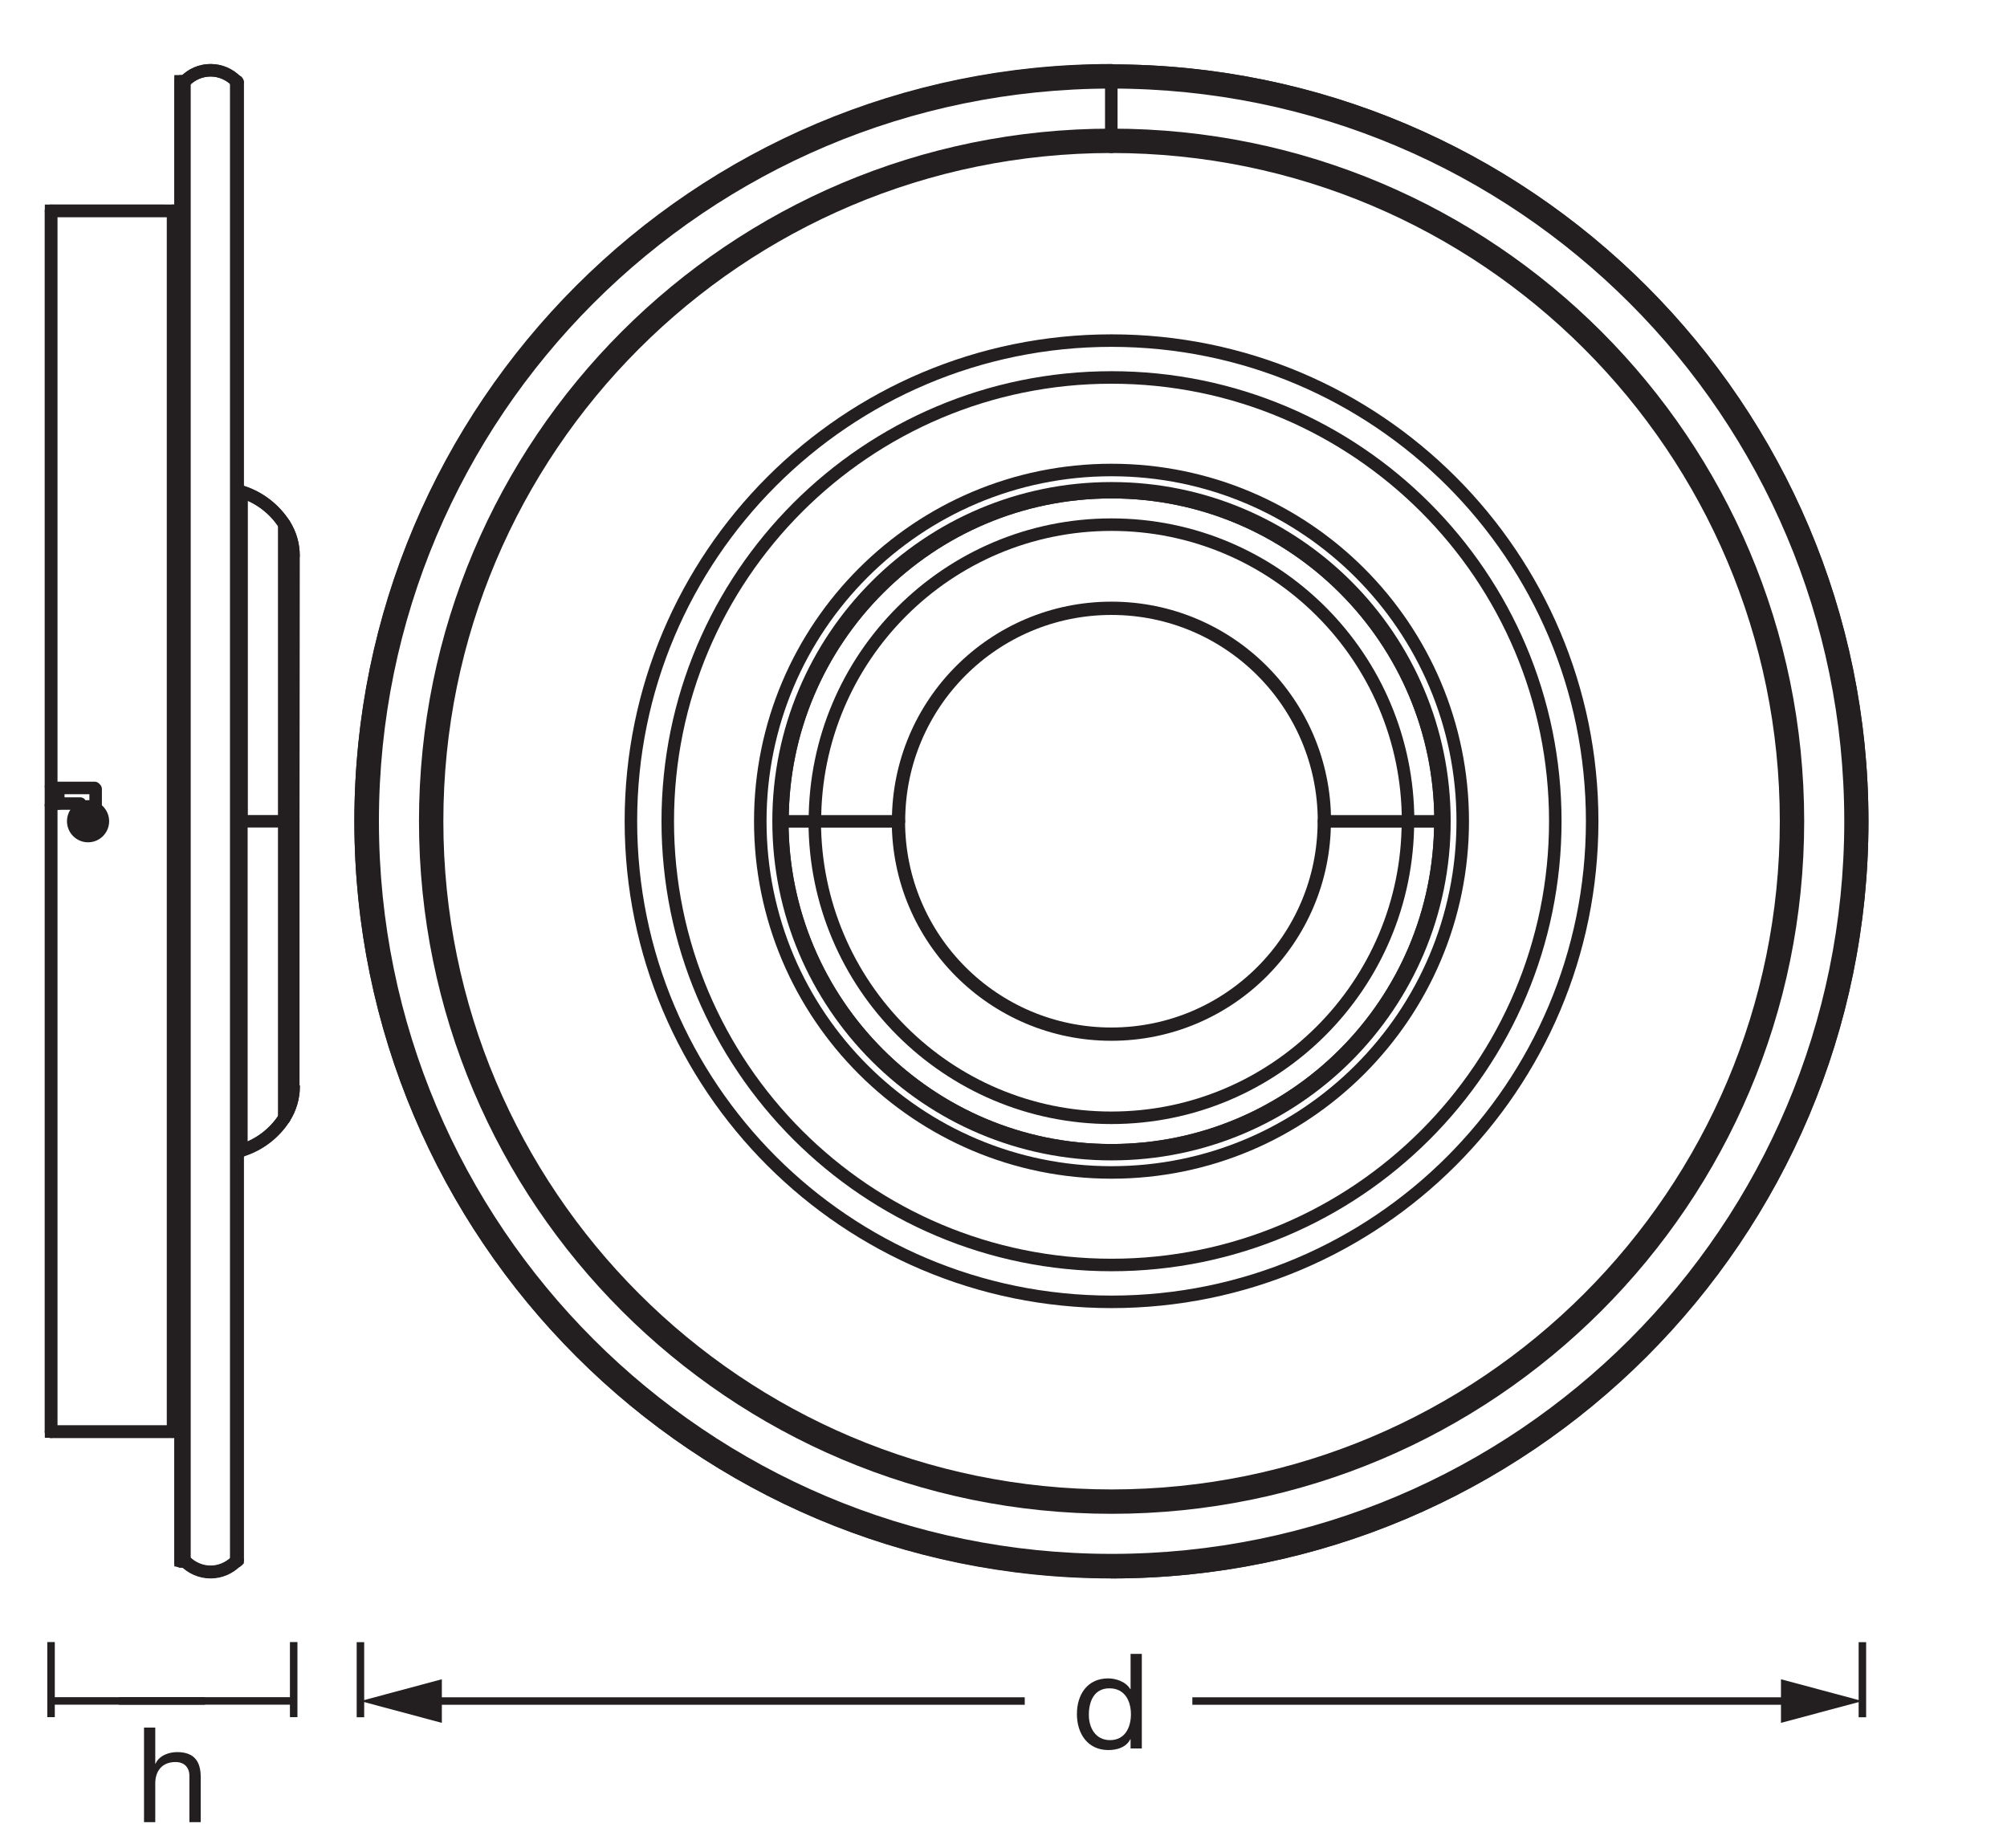 <?xml version="1.0" encoding="UTF-8" standalone="no"?>
<!-- Created with Inkscape (http://www.inkscape.org/) -->

<svg
   version="1.1"
   id="svg1"
   width="454.54"
   height="418.508"
   viewBox="0 0 454.54 418.508"
   xmlns="http://www.w3.org/2000/svg"
   xmlns:svg="http://www.w3.org/2000/svg">
  <defs
     id="defs1">
    <clipPath
       clipPathUnits="userSpaceOnUse"
       id="clipPath2">
      <path
         d="M 0,313.881 H 340.905 V 0 H 0 Z"
         transform="matrix(1,0,0,-1,-23.022,4.363)"
         id="path2" />
    </clipPath>
    <clipPath
       clipPathUnits="userSpaceOnUse"
       id="clipPath15">
      <path
         d="M 0,313.881 H 340.905 V 0 H 0 Z"
         transform="translate(-188.782,-46.827)"
         id="path15" />
    </clipPath>
    <clipPath
       clipPathUnits="userSpaceOnUse"
       id="clipPath17">
      <path
         d="M 0,313.881 H 340.905 V 0 H 0 Z"
         transform="translate(-188.782,-301.945)"
         id="path17" />
    </clipPath>
    <clipPath
       clipPathUnits="userSpaceOnUse"
       id="clipPath19">
      <path
         d="M 0,313.881 H 340.905 V 0 H 0 Z"
         transform="translate(-188.782,-46.827)"
         id="path19" />
    </clipPath>
    <clipPath
       clipPathUnits="userSpaceOnUse"
       id="clipPath21">
      <path
         d="M 0,313.881 H 340.905 V 0 H 0 Z"
         transform="translate(-303.378,-174.386)"
         id="path21" />
    </clipPath>
    <clipPath
       clipPathUnits="userSpaceOnUse"
       id="clipPath23">
      <path
         d="M 0,313.881 H 340.905 V 0 H 0 Z"
         transform="translate(-314.327,-174.386)"
         id="path23" />
    </clipPath>
    <clipPath
       clipPathUnits="userSpaceOnUse"
       id="clipPath25">
      <path
         d="M 0,313.881 H 340.905 V 0 H 0 Z"
         transform="translate(-305.392,-174.386)"
         id="path25" />
    </clipPath>
    <clipPath
       clipPathUnits="userSpaceOnUse"
       id="clipPath27">
      <path
         d="M 0,313.881 H 340.905 V 0 H 0 Z"
         transform="translate(-188.761,-299.887)"
         id="path27" />
    </clipPath>
    <clipPath
       clipPathUnits="userSpaceOnUse"
       id="clipPath29">
      <path
         d="M 0,313.881 H 340.905 V 0 H 0 Z"
         transform="translate(-314.458,-174.386)"
         id="path29" />
    </clipPath>
    <clipPath
       clipPathUnits="userSpaceOnUse"
       id="clipPath31">
      <path
         d="M 0,313.881 H 340.905 V 0 H 0 Z"
         transform="translate(-188.761,-300.018)"
         id="path31" />
    </clipPath>
    <clipPath
       clipPathUnits="userSpaceOnUse"
       id="clipPath33">
      <path
         d="M 0,313.881 H 340.905 V 0 H 0 Z"
         transform="translate(-305.261,-174.386)"
         id="path33" />
    </clipPath>
    <clipPath
       clipPathUnits="userSpaceOnUse"
       id="clipPath35">
      <path
         d="M 0,313.881 H 340.905 V 0 H 0 Z"
         transform="translate(-188.761,-290.952)"
         id="path35" />
    </clipPath>
    <clipPath
       clipPathUnits="userSpaceOnUse"
       id="clipPath37">
      <path
         d="M 0,313.881 H 340.905 V 0 H 0 Z"
         transform="translate(-270.442,-174.386)"
         id="path37" />
    </clipPath>
    <clipPath
       clipPathUnits="userSpaceOnUse"
       id="clipPath39">
      <path
         d="M 0,313.881 H 340.905 V 0 H 0 Z"
         transform="translate(-245.346,-174.386)"
         id="path39" />
    </clipPath>
    <clipPath
       clipPathUnits="userSpaceOnUse"
       id="clipPath41">
      <path
         d="M 0,313.881 H 340.905 V 0 H 0 Z"
         transform="translate(-248.456,-174.386)"
         id="path41" />
    </clipPath>
    <clipPath
       clipPathUnits="userSpaceOnUse"
       id="clipPath43">
      <path
         d="M 0,313.881 H 340.905 V 0 H 0 Z"
         transform="translate(-264.179,-174.386)"
         id="path43" />
    </clipPath>
    <clipPath
       clipPathUnits="userSpaceOnUse"
       id="clipPath45">
      <path
         d="M 0,313.881 H 340.905 V 0 H 0 Z"
         transform="translate(-225.025,-174.386)"
         id="path45" />
    </clipPath>
    <clipPath
       clipPathUnits="userSpaceOnUse"
       id="clipPath47">
      <path
         d="M 0,313.881 H 340.905 V 0 H 0 Z"
         transform="translate(-152.54,-174.364)"
         id="path47" />
    </clipPath>
    <clipPath
       clipPathUnits="userSpaceOnUse"
       id="clipPath49">
      <path
         d="M 0,313.881 H 340.905 V 0 H 0 Z"
         transform="translate(-239.171,-174.386)"
         id="path49" />
    </clipPath>
    <clipPath
       clipPathUnits="userSpaceOnUse"
       id="clipPath51">
      <path
         d="M 0,313.881 H 340.905 V 0 H 0 Z"
         transform="translate(-225.025,-174.364)"
         id="path51" />
    </clipPath>
    <clipPath
       clipPathUnits="userSpaceOnUse"
       id="clipPath53">
      <path
         d="M 0,313.881 H 340.905 V 0 H 0 Z"
         transform="translate(-152.54,-174.386)"
         id="path53" />
    </clipPath>
    <clipPath
       clipPathUnits="userSpaceOnUse"
       id="clipPath55">
      <path
         d="M 0,313.881 H 340.905 V 0 H 0 Z"
         transform="translate(-138.394,-174.386)"
         id="path55" />
    </clipPath>
    <clipPath
       clipPathUnits="userSpaceOnUse"
       id="clipPath57">
      <path
         d="M 0,313.881 H 340.905 V 0 H 0 Z"
         transform="translate(-239.171,-174.364)"
         id="path57" />
    </clipPath>
    <clipPath
       clipPathUnits="userSpaceOnUse"
       id="clipPath59">
      <path
         d="M 0,313.881 H 340.905 V 0 H 0 Z"
         transform="translate(-132.875,-174.364)"
         id="path59" />
    </clipPath>
    <clipPath
       clipPathUnits="userSpaceOnUse"
       id="clipPath61">
      <path
         d="M 0,313.881 H 340.905 V 0 H 0 Z"
         transform="translate(-244.69,-174.386)"
         id="path61" />
    </clipPath>
    <clipPath
       clipPathUnits="userSpaceOnUse"
       id="clipPath63">
      <path
         d="M 0,313.881 H 340.905 V 0 H 0 Z"
         transform="translate(-132.875,-174.386)"
         id="path63" />
    </clipPath>
    <clipPath
       clipPathUnits="userSpaceOnUse"
       id="clipPath65">
      <path
         d="M 0,313.881 H 340.905 V 0 H 0 Z"
         transform="translate(-152.672,-174.386)"
         id="path65" />
    </clipPath>
    <clipPath
       clipPathUnits="userSpaceOnUse"
       id="clipPath67">
      <path
         d="M 0,313.881 H 340.905 V 0 H 0 Z"
         transform="translate(-224.893,-174.386)"
         id="path67" />
    </clipPath>
    <clipPath
       clipPathUnits="userSpaceOnUse"
       id="clipPath69">
      <path
         d="M 0,313.881 H 340.905 V 0 H 0 Z"
         transform="translate(-244.69,-174.386)"
         id="path69" />
    </clipPath>
    <clipPath
       clipPathUnits="userSpaceOnUse"
       id="clipPath71">
      <path
         d="M 0,313.881 H 340.905 V 0 H 0 Z"
         transform="translate(-132.875,-174.386)"
         id="path71" />
    </clipPath>
    <clipPath
       clipPathUnits="userSpaceOnUse"
       id="clipPath73">
      <path
         d="M 0,313.881 H 340.905 V 0 H 0 Z"
         transform="translate(-188.761,-301.902)"
         id="path73" />
    </clipPath>
    <clipPath
       clipPathUnits="userSpaceOnUse"
       id="clipPath75">
      <path
         d="M 0,313.881 H 340.905 V 0 H 0 Z"
         transform="translate(-188.761,-290.821)"
         id="path75" />
    </clipPath>
    <clipPath
       clipPathUnits="userSpaceOnUse"
       id="clipPath77">
      <path
         d="M 0,313.881 H 340.905 V 0 H 0 Z"
         transform="translate(-40.343,-300.071)"
         id="path77" />
    </clipPath>
    <clipPath
       clipPathUnits="userSpaceOnUse"
       id="clipPath79">
      <path
         d="M 0,313.881 H 340.905 V 0 H 0 Z"
         transform="translate(-31.189,-48.821)"
         id="path79" />
    </clipPath>
    <clipPath
       clipPathUnits="userSpaceOnUse"
       id="clipPath81">
      <path
         d="M 0,313.881 H 340.905 V 0 H 0 Z"
         transform="translate(-31.277,-48.667)"
         id="path81" />
    </clipPath>
    <clipPath
       clipPathUnits="userSpaceOnUse"
       id="clipPath83">
      <path
         d="M 0,313.881 H 340.905 V 0 H 0 Z"
         transform="translate(-40.127,-48.667)"
         id="path83" />
    </clipPath>
    <clipPath
       clipPathUnits="userSpaceOnUse"
       id="clipPath85">
      <path
         d="M 0,313.881 H 340.905 V 0 H 0 Z"
         transform="translate(-40.236,-48.711)"
         id="path85" />
    </clipPath>
    <clipPath
       clipPathUnits="userSpaceOnUse"
       id="clipPath87">
      <path
         d="M 0,313.881 H 340.905 V 0 H 0 Z"
         transform="translate(-31.373,-48.71)"
         id="path87" />
    </clipPath>
    <clipPath
       clipPathUnits="userSpaceOnUse"
       id="clipPath89">
      <path
         d="M 0,313.881 H 340.905 V 0 H 0 Z"
         transform="translate(-48.313,-224.785)"
         id="path89" />
    </clipPath>
    <clipPath
       clipPathUnits="userSpaceOnUse"
       id="clipPath91">
      <path
         d="M 0,313.881 H 340.905 V 0 H 0 Z"
         transform="translate(-41.051,-118.451)"
         id="path91" />
    </clipPath>
    <clipPath
       clipPathUnits="userSpaceOnUse"
       id="clipPath93">
      <path
         d="M 0,313.881 H 340.905 V 0 H 0 Z"
         transform="translate(-48.304,-123.975)"
         id="path93" />
    </clipPath>
    <clipPath
       clipPathUnits="userSpaceOnUse"
       id="clipPath95">
      <path
         d="M 0,313.881 H 340.905 V 0 H 0 Z"
         transform="translate(-49.809,-129.238)"
         id="path95" />
    </clipPath>
    <clipPath
       clipPathUnits="userSpaceOnUse"
       id="clipPath97">
      <path
         d="M 0,313.881 H 340.905 V 0 H 0 Z"
         transform="translate(-49.853,-219.512)"
         id="path97" />
    </clipPath>
    <clipPath
       clipPathUnits="userSpaceOnUse"
       id="clipPath99">
      <path
         d="M 0,313.881 H 340.905 V 0 H 0 Z"
         transform="translate(-49.809,-174.364)"
         id="path99" />
    </clipPath>
    <clipPath
       clipPathUnits="userSpaceOnUse"
       id="clipPath101">
      <path
         d="M 0,313.881 H 340.905 V 0 H 0 Z"
         transform="translate(-41.003,-230.312)"
         id="path101" />
    </clipPath>
    <clipPath
       clipPathUnits="userSpaceOnUse"
       id="clipPath103">
      <path
         d="M 0,313.881 H 340.905 V 0 H 0 Z"
         transform="translate(-40.346,-118.416)"
         id="path103" />
    </clipPath>
    <clipPath
       clipPathUnits="userSpaceOnUse"
       id="clipPath105">
      <path
         d="M 0,313.881 H 340.905 V 0 H 0 Z"
         transform="translate(-31.101,-224.266)"
         id="path105" />
    </clipPath>
    <clipPath
       clipPathUnits="userSpaceOnUse"
       id="clipPath107">
      <path
         d="M 0,313.881 H 340.905 V 0 H 0 Z"
         transform="translate(-30.882,-210.947)"
         id="path107" />
    </clipPath>
    <clipPath
       clipPathUnits="userSpaceOnUse"
       id="clipPath109">
      <path
         d="M 0,313.881 H 340.905 V 0 H 0 Z"
         transform="translate(-30.663,-48.667)"
         id="path109" />
    </clipPath>
    <clipPath
       clipPathUnits="userSpaceOnUse"
       id="clipPath111">
      <path
         d="M 0,313.881 H 340.905 V 0 H 0 Z"
         transform="translate(-31.145,-300.061)"
         id="path111" />
    </clipPath>
    <clipPath
       clipPathUnits="userSpaceOnUse"
       id="clipPath113">
      <path
         d="M 0,313.881 H 340.905 V 0 H 0 Z"
         transform="translate(-29.393,-278.068)"
         id="path113" />
    </clipPath>
    <clipPath
       clipPathUnits="userSpaceOnUse"
       id="clipPath115">
      <path
         d="M 0,313.881 H 340.905 V 0 H 0 Z"
         transform="translate(-8.669,-70.661)"
         id="path115" />
    </clipPath>
    <clipPath
       clipPathUnits="userSpaceOnUse"
       id="clipPath117">
      <path
         d="M 0,313.881 H 340.905 V 0 H 0 Z"
         transform="translate(-30.663,-276.819)"
         id="path117" />
    </clipPath>
    <clipPath
       clipPathUnits="userSpaceOnUse"
       id="clipPath119">
      <path
         d="M 0,313.881 H 340.905 V 0 H 0 Z"
         transform="translate(-29.415,-70.705)"
         id="path119" />
    </clipPath>
    <clipPath
       clipPathUnits="userSpaceOnUse"
       id="clipPath121">
      <path
         d="M 0,313.881 H 340.905 V 0 H 0 Z"
         transform="translate(-31.298,-300.061)"
         id="path121" />
    </clipPath>
    <clipPath
       clipPathUnits="userSpaceOnUse"
       id="clipPath123">
      <path
         d="M 0,313.881 H 340.905 V 0 H 0 Z"
         transform="translate(-31.277,-300.061)"
         id="path123" />
    </clipPath>
    <clipPath
       clipPathUnits="userSpaceOnUse"
       id="clipPath125">
      <path
         d="M 0,313.881 H 340.905 V 0 H 0 Z"
         transform="translate(-40.127,-300.061)"
         id="path125" />
    </clipPath>
    <clipPath
       clipPathUnits="userSpaceOnUse"
       id="clipPath127">
      <path
         d="M 0,313.881 H 340.905 V 0 H 0 Z"
         transform="translate(-40.346,-299.93)"
         id="path127" />
    </clipPath>
    <clipPath
       clipPathUnits="userSpaceOnUse"
       id="clipPath129">
      <path
         d="M 0,313.881 H 340.905 V 0 H 0 Z"
         transform="translate(-40.346,-299.952)"
         id="path129" />
    </clipPath>
    <clipPath
       clipPathUnits="userSpaceOnUse"
       id="clipPath131">
      <path
         d="M 0,313.881 H 340.905 V 0 H 0 Z"
         transform="translate(-31.32,-300.061)"
         id="path131" />
    </clipPath>
    <clipPath
       clipPathUnits="userSpaceOnUse"
       id="clipPath133">
      <path
         d="M 0,313.881 H 340.905 V 0 H 0 Z"
         transform="translate(-40.127,-300.061)"
         id="path133" />
    </clipPath>
    <clipPath
       clipPathUnits="userSpaceOnUse"
       id="clipPath135">
      <path
         d="M 0,313.881 H 340.905 V 0 H 0 Z"
         transform="translate(-40.161,-300.062)"
         id="path135" />
    </clipPath>
    <clipPath
       clipPathUnits="userSpaceOnUse"
       id="clipPath137">
      <path
         d="M 0,313.881 H 340.905 V 0 H 0 Z"
         transform="translate(-41.003,-230.312)"
         id="path137" />
    </clipPath>
    <clipPath
       clipPathUnits="userSpaceOnUse"
       id="clipPath139">
      <path
         d="M 0,313.881 H 340.905 V 0 H 0 Z"
         transform="translate(-41.003,-230.312)"
         id="path139" />
    </clipPath>
    <clipPath
       clipPathUnits="userSpaceOnUse"
       id="clipPath141">
      <path
         d="M 0,313.881 H 340.905 V 0 H 0 Z"
         transform="translate(-16.244,-174.109)"
         id="path141" />
    </clipPath>
    <clipPath
       clipPathUnits="userSpaceOnUse"
       id="clipPath143">
      <path
         d="M 0,313.881 H 340.905 V 0 H 0 Z"
         transform="translate(-15.197,-175.635)"
         id="path143" />
    </clipPath>
    <clipPath
       clipPathUnits="userSpaceOnUse"
       id="clipPath145">
      <path
         d="M 0,313.881 H 340.905 V 0 H 0 Z"
         transform="translate(-15.233,-175.674)"
         id="path145" />
    </clipPath>
    <clipPath
       clipPathUnits="userSpaceOnUse"
       id="clipPath147">
      <path
         d="M 0,313.881 H 340.905 V 0 H 0 Z"
         transform="translate(-13.664,-174.627)"
         id="path147" />
    </clipPath>
    <clipPath
       clipPathUnits="userSpaceOnUse"
       id="clipPath149">
      <path
         d="M 0,313.881 H 340.905 V 0 H 0 Z"
         transform="translate(-13.669,-174.663)"
         id="path149" />
    </clipPath>
    <clipPath
       clipPathUnits="userSpaceOnUse"
       id="clipPath151">
      <path
         d="M 0,313.881 H 340.905 V 0 H 0 Z"
         transform="translate(-14.672,-173.094)"
         id="path151" />
    </clipPath>
    <clipPath
       clipPathUnits="userSpaceOnUse"
       id="clipPath153">
      <path
         d="M 0,313.881 H 340.905 V 0 H 0 Z"
         transform="translate(-14.68,-173.098)"
         id="path153" />
    </clipPath>
    <clipPath
       clipPathUnits="userSpaceOnUse"
       id="clipPath155">
      <path
         d="M 0,313.881 H 340.905 V 0 H 0 Z"
         transform="translate(-16.205,-174.101)"
         id="path155" />
    </clipPath>
    <clipPath
       clipPathUnits="userSpaceOnUse"
       id="clipPath157">
      <path
         d="M 0,313.881 H 340.905 V 0 H 0 Z"
         transform="translate(-17.476,-174.386)"
         id="path157" />
    </clipPath>
    <clipPath
       clipPathUnits="userSpaceOnUse"
       id="clipPath159">
      <path
         d="M 0,313.881 H 340.905 V 0 H 0 Z"
         transform="translate(-14.321,-174.101)"
         id="path159" />
    </clipPath>
    <clipPath
       clipPathUnits="userSpaceOnUse"
       id="clipPath161">
      <path
         d="M 0,313.881 H 340.905 V 0 H 0 Z"
         transform="translate(-14.672,-174.977)"
         id="path161" />
    </clipPath>
    <clipPath
       clipPathUnits="userSpaceOnUse"
       id="clipPath163">
      <path
         d="M 0,313.881 H 340.905 V 0 H 0 Z"
         transform="translate(-15.548,-174.627)"
         id="path163" />
    </clipPath>
    <clipPath
       clipPathUnits="userSpaceOnUse"
       id="clipPath165">
      <path
         d="M 0,313.881 H 340.905 V 0 H 0 Z"
         transform="translate(-15.197,-173.751)"
         id="path165" />
    </clipPath>
    <clipPath
       clipPathUnits="userSpaceOnUse"
       id="clipPath167">
      <path
         d="M 0,313.881 H 340.905 V 0 H 0 Z"
         transform="translate(-8.669,-177.081)"
         id="path167" />
    </clipPath>
    <clipPath
       clipPathUnits="userSpaceOnUse"
       id="clipPath169">
      <path
         d="M 0,313.881 H 340.905 V 0 H 0 Z"
         transform="translate(-31.145,-48.667)"
         id="path169" />
    </clipPath>
    <clipPath
       clipPathUnits="userSpaceOnUse"
       id="clipPath171">
      <path
         d="M 0,313.881 H 340.905 V 0 H 0 Z"
         transform="translate(-30.663,-48.667)"
         id="path171" />
    </clipPath>
    <clipPath
       clipPathUnits="userSpaceOnUse"
       id="clipPath173">
      <path
         d="M 0,313.881 H 340.905 V 0 H 0 Z"
         transform="translate(-13.62,-176.511)"
         id="path173" />
    </clipPath>
    <clipPath
       clipPathUnits="userSpaceOnUse"
       id="clipPath175">
      <path
         d="M 0,313.881 H 340.905 V 0 H 0 Z"
         transform="translate(-8.669,-278.068)"
         id="path175" />
    </clipPath>
    <clipPath
       clipPathUnits="userSpaceOnUse"
       id="clipPath177">
      <path
         d="M 0,313.881 H 340.905 V 0 H 0 Z"
         transform="translate(-8.669,-177.081)"
         id="path177" />
    </clipPath>
    <clipPath
       clipPathUnits="userSpaceOnUse"
       id="clipPath179">
      <path
         d="M 0,313.881 H 340.905 V 0 H 0 Z"
         transform="translate(-31.277,-300.061)"
         id="path179" />
    </clipPath>
    <clipPath
       clipPathUnits="userSpaceOnUse"
       id="clipPath181">
      <path
         d="M 0,313.881 H 340.905 V 0 H 0 Z"
         transform="translate(-40.214,-300.061)"
         id="path181" />
    </clipPath>
    <clipPath
       clipPathUnits="userSpaceOnUse"
       id="clipPath183">
      <path
         d="M 0,313.881 H 340.905 V 0 H 0 Z"
         transform="translate(-48.276,-123.98)"
         id="path183" />
    </clipPath>
    <clipPath
       clipPathUnits="userSpaceOnUse"
       id="clipPath185">
      <path
         d="M 0,313.881 H 340.905 V 0 H 0 Z"
         transform="translate(-49.809,-174.364)"
         id="path185" />
    </clipPath>
    <clipPath
       clipPathUnits="userSpaceOnUse"
       id="clipPath187">
      <path
         d="M 0,313.881 H 340.905 V 0 H 0 Z"
         transform="translate(-41.003,-174.364)"
         id="path187" />
    </clipPath>
    <clipPath
       clipPathUnits="userSpaceOnUse"
       id="clipPath189">
      <path
         d="M 0,313.881 H 340.905 V 0 H 0 Z"
         transform="translate(-30.619,-211.385)"
         id="path189" />
    </clipPath>
    <clipPath
       clipPathUnits="userSpaceOnUse"
       id="clipPath191">
      <path
         d="M 0,313.881 H 340.905 V 0 H 0 Z"
         transform="translate(-9.896,-180.016)"
         id="path191" />
    </clipPath>
    <clipPath
       clipPathUnits="userSpaceOnUse"
       id="clipPath193">
      <path
         d="M 0,313.881 H 340.905 V 0 H 0 Z"
         transform="translate(-29.393,-278.068)"
         id="path193" />
    </clipPath>
  </defs>
  <g
     id="layer-MC0">
    <path
       id="path1"
       d="M 1.441,8.546875e-4 H 3.351 V -6.573 c 0,-2.086 1.125,-3.645 3.445,-3.645 1.465,0 2.355,0.902 2.355,2.344 V 8.546875e-4 H 11.074 V -7.651 c 0,-2.496 -0.949,-4.254 -4.008,-4.254 -1.371,0 -3.059,0.562 -3.668,1.98 H 3.351 V -16.066 H 1.441 Z m 0,0"
       style="fill:#231f20;fill-opacity:1;fill-rule:nonzero;stroke:none"
       aria-label="h"
       transform="matrix(1.333,0,0,1.333,30.696,412.69)"
       clip-path="url(#clipPath2)" />
    <path
       id="path3"
       d="M 0,0 V -12.756"
       style="fill:none;stroke:#231f20;stroke-width:1.276;stroke-linecap:butt;stroke-linejoin:round;stroke-miterlimit:3.864;stroke-dasharray:none;stroke-opacity:1"
       transform="matrix(1.333,0,0,-1.333,66.513,371.901)" />
    <path
       id="path4"
       d="M 0,0 H 29.682"
       style="fill:none;stroke:#231f20;stroke-width:1.276;stroke-linecap:butt;stroke-linejoin:round;stroke-miterlimit:4;stroke-dasharray:none;stroke-opacity:1"
       transform="matrix(1.333,0,0,-1.333,26.937,385.235)" />
    <path
       id="path5"
       d="M 0,0 V -12.756"
       style="fill:none;stroke:#231f20;stroke-width:1.276;stroke-linecap:butt;stroke-linejoin:round;stroke-miterlimit:3.864;stroke-dasharray:none;stroke-opacity:1"
       transform="matrix(1.333,0,0,-1.333,11.559,371.901)" />
    <path
       id="path6"
       d="M 0,0 H 26.125"
       style="fill:none;stroke:#231f20;stroke-width:1.276;stroke-linecap:butt;stroke-linejoin:round;stroke-miterlimit:4;stroke-dasharray:none;stroke-opacity:1"
       transform="matrix(1.333,0,0,-1.333,11.559,385.235)" />
    <path
       id="path7"
       d="m 2.836,-5.72 c 0,-2.273 0.879,-4.5 3.492,-4.5 2.625,0 3.656,2.145 3.656,4.418 0,2.156 -0.961,4.383 -3.551,4.383 -2.473,0 -3.598,-2.109 -3.598,-4.301 z M 11.836,-16.068 H 9.926 v 5.988 h -0.047 c -0.832,-1.371 -2.59,-1.828 -3.762,-1.828 -3.551,0 -5.309,2.766 -5.309,6.059 0,3.281 1.781,6.117 5.355,6.117 1.617,0 3.082,-0.562 3.715,-1.84 h 0.047 V -0.001 h 1.91 z m 0,0"
       style="fill:#231f20;fill-opacity:1;fill-rule:nonzero;stroke:none"
       aria-label="d"
       transform="matrix(1.333,0,0,1.333,242.82,396.001)" />
    <path
       id="path8"
       d="M 0,0 V -12.756"
       style="fill:none;stroke:#231f20;stroke-width:1.276;stroke-linecap:butt;stroke-linejoin:round;stroke-miterlimit:3.864;stroke-dasharray:none;stroke-opacity:1"
       transform="matrix(1.333,0,0,-1.333,421.789,371.925)" />
    <path
       id="path9"
       d="M 0,0 H 102.509"
       style="fill:none;stroke:#231f20;stroke-width:1.276;stroke-linecap:butt;stroke-linejoin:round;stroke-miterlimit:4;stroke-dasharray:none;stroke-opacity:1"
       transform="matrix(1.333,0,0,-1.333,270.041,385.259)" />
    <path
       id="path10"
       d="M 0,0 13.829,3.704 0,7.412 Z"
       style="fill:#231f20;fill-opacity:1;fill-rule:nonzero;stroke:none"
       transform="matrix(1.333,0,0,-1.333,403.35,390.201)" />
    <path
       id="path11"
       d="M 0,0 V -12.756"
       style="fill:none;stroke:#231f20;stroke-width:1.276;stroke-linecap:butt;stroke-linejoin:round;stroke-miterlimit:3.864;stroke-dasharray:none;stroke-opacity:1"
       transform="matrix(1.333,0,0,-1.333,81.631,371.925)" />
    <path
       id="path12"
       d="M 0,0 H 101.562"
       style="fill:none;stroke:#231f20;stroke-width:1.276;stroke-linecap:butt;stroke-linejoin:round;stroke-miterlimit:4;stroke-dasharray:none;stroke-opacity:1"
       transform="matrix(1.333,0,0,-1.333,96.699,385.259)" />
    <path
       id="path13"
       d="M 0,0 -13.829,3.704 0,7.412 Z"
       style="fill:#231f20;fill-opacity:1;fill-rule:nonzero;stroke:none"
       transform="matrix(1.333,0,0,-1.333,100.069,390.201)" />
  </g>
  <g
     id="layer-MC1">
    <path
       id="path14"
       d="m 0,0 c -70.336,0 -127.559,57.222 -127.559,127.559 0,70.337 57.223,127.559 127.559,127.559 70.336,0 127.559,-57.222 127.559,-127.559 C 127.559,57.222 70.336,0 0,0 Z"
       style="fill:none;stroke:#231f20;stroke-width:2.126;stroke-linecap:butt;stroke-linejoin:miter;stroke-miterlimit:10;stroke-dasharray:none;stroke-opacity:1"
       transform="matrix(1.333,0,0,-1.333,251.71,356.072)"
       clip-path="url(#clipPath15)" />
    <path
       id="path16"
       d="m 0,0 c -70.449,0 -127.559,-57.11 -127.559,-127.559 0,-70.449 57.11,-127.559 127.559,-127.559"
       style="fill:none;stroke:#231f20;stroke-width:2.126;stroke-linecap:round;stroke-linejoin:round;stroke-miterlimit:10;stroke-dasharray:none;stroke-opacity:1"
       transform="matrix(1.333,0,0,-1.333,251.71,15.914)"
       clip-path="url(#clipPath17)" />
    <path
       id="path18"
       d="M 0,0 C 70.449,0 127.559,57.11 127.559,127.559 127.559,198.008 70.449,255.118 0,255.118"
       style="fill:none;stroke:#231f20;stroke-width:2.126;stroke-linecap:round;stroke-linejoin:round;stroke-miterlimit:10;stroke-dasharray:none;stroke-opacity:1"
       transform="matrix(1.333,0,0,-1.333,251.71,356.072)"
       clip-path="url(#clipPath19)" />
    <path
       id="path20"
       d="M 0,0 C 0,63.289 -51.306,114.595 -114.595,114.595 -177.884,114.595 -229.19,63.289 -229.19,0 c 0,-63.289 51.306,-114.595 114.595,-114.595 C -51.306,-114.595 0,-63.289 0,0"
       style="fill:none;stroke:#231f20;stroke-width:2.126;stroke-linecap:round;stroke-linejoin:round;stroke-miterlimit:10;stroke-dasharray:none;stroke-opacity:1"
       transform="matrix(1.333,0,0,-1.333,404.503,185.993)"
       clip-path="url(#clipPath21)" />
    <path
       id="path22"
       d="m 0,0 c 0,69.336 -56.208,125.544 -125.544,125.544 -69.337,0 -125.545,-56.208 -125.545,-125.544 0,-69.336 56.208,-125.544 125.545,-125.544 C -56.208,-125.544 0,-69.336 0,0"
       style="fill:none;stroke:#231f20;stroke-width:2.126;stroke-linecap:round;stroke-linejoin:round;stroke-miterlimit:10;stroke-dasharray:none;stroke-opacity:1"
       transform="matrix(1.333,0,0,-1.333,419.102,185.993)"
       clip-path="url(#clipPath23)" />
    <path
       id="path24"
       d="m 0,0 c 0,64.402 -52.208,116.61 -116.61,116.61 -64.402,0 -116.61,-52.208 -116.61,-116.61 0,-64.402 52.208,-116.61 116.61,-116.61 C -52.208,-116.61 0,-64.402 0,0"
       style="fill:none;stroke:#231f20;stroke-width:2.126;stroke-linecap:round;stroke-linejoin:round;stroke-miterlimit:10;stroke-dasharray:none;stroke-opacity:1"
       transform="matrix(1.333,0,0,-1.333,407.19,185.993)"
       clip-path="url(#clipPath25)" />
    <path
       id="path26"
       d="M 0,0 V -8.935"
       style="fill:none;stroke:#231f20;stroke-width:2.126;stroke-linecap:round;stroke-linejoin:round;stroke-miterlimit:10;stroke-dasharray:none;stroke-opacity:1"
       transform="matrix(1.333,0,0,-1.333,251.681,18.659)"
       clip-path="url(#clipPath27)" />
    <path
       id="path28"
       d="m 0,0 c 0,69.409 -56.267,125.676 -125.676,125.676 -69.409,0 -125.676,-56.267 -125.676,-125.676 0,-69.409 56.267,-125.676 125.676,-125.676 C -56.267,-125.676 0,-69.409 0,0"
       style="fill:none;stroke:#231f20;stroke-width:2.126;stroke-linecap:round;stroke-linejoin:round;stroke-miterlimit:10;stroke-dasharray:none;stroke-opacity:1"
       transform="matrix(1.333,0,0,-1.333,419.278,185.993)"
       clip-path="url(#clipPath29)" />
    <path
       id="path30"
       d="M 0,0 V -0.131"
       style="fill:none;stroke:#231f20;stroke-width:2.126;stroke-linecap:round;stroke-linejoin:round;stroke-miterlimit:10;stroke-dasharray:none;stroke-opacity:1"
       transform="matrix(1.333,0,0,-1.333,251.681,18.484)"
       clip-path="url(#clipPath31)" />
    <path
       id="path32"
       d="m 0,0 c 0,64.329 -52.149,116.478 -116.478,116.478 -64.33,0 -116.479,-52.149 -116.479,-116.478 0,-64.329 52.149,-116.478 116.479,-116.478 C -52.149,-116.478 0,-64.329 0,0"
       style="fill:none;stroke:#231f20;stroke-width:2.126;stroke-linecap:round;stroke-linejoin:round;stroke-miterlimit:10;stroke-dasharray:none;stroke-opacity:1"
       transform="matrix(1.333,0,0,-1.333,407.015,185.993)"
       clip-path="url(#clipPath33)" />
    <path
       id="path34"
       d="M 0,0 V -0.131"
       style="fill:none;stroke:#231f20;stroke-width:2.126;stroke-linecap:round;stroke-linejoin:round;stroke-miterlimit:10;stroke-dasharray:none;stroke-opacity:1"
       transform="matrix(1.333,0,0,-1.333,251.681,30.572)"
       clip-path="url(#clipPath35)" />
    <path
       id="path36"
       d="m 0,0 c 0,45.099 -36.56,81.66 -81.66,81.66 -45.099,0 -81.659,-36.561 -81.659,-81.66 0,-45.099 36.56,-81.66 81.659,-81.66 C -36.56,-81.66 0,-45.099 0,0"
       style="fill:none;stroke:#231f20;stroke-width:2.126;stroke-linecap:round;stroke-linejoin:round;stroke-miterlimit:10;stroke-dasharray:none;stroke-opacity:1"
       transform="matrix(1.333,0,0,-1.333,360.59,185.993)"
       clip-path="url(#clipPath37)" />
    <path
       id="path38"
       d="m 0,0 c 0,31.239 -25.325,56.564 -56.564,56.564 -31.239,0 -56.564,-25.325 -56.564,-56.564 0,-31.239 25.325,-56.564 56.564,-56.564 C -25.325,-56.564 0,-31.239 0,0"
       style="fill:none;stroke:#231f20;stroke-width:2.126;stroke-linecap:round;stroke-linejoin:round;stroke-miterlimit:10;stroke-dasharray:none;stroke-opacity:1"
       transform="matrix(1.333,0,0,-1.333,327.129,185.993)"
       clip-path="url(#clipPath39)" />
    <path
       id="path40"
       d="m 0,0 c 0,32.957 -26.717,59.674 -59.674,59.674 -32.956,0 -59.673,-26.717 -59.673,-59.674 0,-32.957 26.717,-59.674 59.673,-59.674 C -26.717,-59.674 0,-32.957 0,0"
       style="fill:none;stroke:#231f20;stroke-width:2.126;stroke-linecap:round;stroke-linejoin:round;stroke-miterlimit:10;stroke-dasharray:none;stroke-opacity:1"
       transform="matrix(1.333,0,0,-1.333,331.275,185.993)"
       clip-path="url(#clipPath41)" />
    <path
       id="path42"
       d="m 0,0 c 0,41.64 -33.756,75.397 -75.397,75.397 -41.64,0 -75.396,-33.757 -75.396,-75.397 0,-41.64 33.756,-75.397 75.396,-75.397 C -33.756,-75.397 0,-41.64 0,0"
       style="fill:none;stroke:#231f20;stroke-width:2.126;stroke-linecap:round;stroke-linejoin:round;stroke-miterlimit:10;stroke-dasharray:none;stroke-opacity:1"
       transform="matrix(1.333,0,0,-1.333,352.239,185.993)"
       clip-path="url(#clipPath43)" />
    <path
       id="path44"
       d="M 0,0 C 0,20.016 -16.226,36.242 -36.242,36.242 -56.258,36.242 -72.484,20.016 -72.484,0"
       style="fill:none;stroke:#231f20;stroke-width:2.126;stroke-linecap:round;stroke-linejoin:round;stroke-miterlimit:10;stroke-dasharray:none;stroke-opacity:1"
       transform="matrix(1.333,0,0,-1.333,300.033,185.993)"
       clip-path="url(#clipPath45)" />
    <path
       id="path46"
       d="M 0,0 H -14.146"
       style="fill:none;stroke:#231f20;stroke-width:2.126;stroke-linecap:round;stroke-linejoin:round;stroke-miterlimit:10;stroke-dasharray:none;stroke-opacity:1"
       transform="matrix(1.333,0,0,-1.333,203.387,186.022)"
       clip-path="url(#clipPath47)" />
    <path
       id="path48"
       d="m 0,0 c 0,27.829 -22.56,50.389 -50.389,50.389 -27.828,0 -50.388,-22.56 -50.388,-50.389"
       style="fill:none;stroke:#231f20;stroke-width:2.126;stroke-linecap:round;stroke-linejoin:round;stroke-miterlimit:10;stroke-dasharray:none;stroke-opacity:1"
       transform="matrix(1.333,0,0,-1.333,318.895,185.993)"
       clip-path="url(#clipPath49)" />
    <path
       id="path50"
       d="M 0,0 H 14.146"
       style="fill:none;stroke:#231f20;stroke-width:2.126;stroke-linecap:round;stroke-linejoin:round;stroke-miterlimit:10;stroke-dasharray:none;stroke-opacity:1"
       transform="matrix(1.333,0,0,-1.333,300.033,186.022)"
       clip-path="url(#clipPath51)" />
    <path
       id="path52"
       d="m 0,0 c 0,-20.016 16.226,-36.242 36.242,-36.242 20.016,0 36.242,16.226 36.242,36.242"
       style="fill:none;stroke:#231f20;stroke-width:2.126;stroke-linecap:round;stroke-linejoin:round;stroke-miterlimit:10;stroke-dasharray:none;stroke-opacity:1"
       transform="matrix(1.333,0,0,-1.333,203.387,185.993)"
       clip-path="url(#clipPath53)" />
    <path
       id="path54"
       d="m 0,0 c 0,-27.829 22.56,-50.389 50.389,-50.389 27.828,0 50.388,22.56 50.388,50.389"
       style="fill:none;stroke:#231f20;stroke-width:2.126;stroke-linecap:round;stroke-linejoin:round;stroke-miterlimit:10;stroke-dasharray:none;stroke-opacity:1"
       transform="matrix(1.333,0,0,-1.333,184.525,185.993)"
       clip-path="url(#clipPath55)" />
    <path
       id="path56"
       d="M 0,0 H 5.518"
       style="fill:none;stroke:#231f20;stroke-width:2.126;stroke-linecap:round;stroke-linejoin:round;stroke-miterlimit:10;stroke-dasharray:none;stroke-opacity:1"
       transform="matrix(1.333,0,0,-1.333,318.895,186.022)"
       clip-path="url(#clipPath57)" />
    <path
       id="path58"
       d="M 0,0 H 5.518"
       style="fill:none;stroke:#231f20;stroke-width:2.126;stroke-linecap:round;stroke-linejoin:round;stroke-miterlimit:10;stroke-dasharray:none;stroke-opacity:1"
       transform="matrix(1.333,0,0,-1.333,177.167,186.022)"
       clip-path="url(#clipPath59)" />
    <path
       id="path60"
       d="m 0,0 c 0,30.877 -25.03,55.907 -55.907,55.907 -30.877,0 -55.907,-25.03 -55.907,-55.907"
       style="fill:none;stroke:#231f20;stroke-width:2.126;stroke-linecap:round;stroke-linejoin:round;stroke-miterlimit:10;stroke-dasharray:none;stroke-opacity:1"
       transform="matrix(1.333,0,0,-1.333,326.253,185.993)"
       clip-path="url(#clipPath61)" />
    <path
       id="path62"
       d="m 0,0 c 0,-30.877 25.03,-55.907 55.907,-55.907 30.877,0 55.907,25.03 55.907,55.907"
       style="fill:none;stroke:#231f20;stroke-width:2.126;stroke-linecap:round;stroke-linejoin:round;stroke-miterlimit:10;stroke-dasharray:none;stroke-opacity:1"
       transform="matrix(1.333,0,0,-1.333,177.167,185.993)"
       clip-path="url(#clipPath63)" />
    <path
       id="path64"
       d="m 0,0 c 0,-19.943 16.167,-36.111 36.111,-36.111 19.943,0 36.11,16.168 36.11,36.111"
       style="fill:none;stroke:#231f20;stroke-width:2.126;stroke-linecap:round;stroke-linejoin:round;stroke-miterlimit:10;stroke-dasharray:none;stroke-opacity:1"
       transform="matrix(1.333,0,0,-1.333,203.562,185.993)"
       clip-path="url(#clipPath65)" />
    <path
       id="path66"
       d="M 0,0 C 0,19.943 -16.167,36.111 -36.111,36.111 -56.054,36.111 -72.221,19.943 -72.221,0"
       style="fill:none;stroke:#231f20;stroke-width:2.126;stroke-linecap:round;stroke-linejoin:round;stroke-miterlimit:10;stroke-dasharray:none;stroke-opacity:1"
       transform="matrix(1.333,0,0,-1.333,299.858,185.993)"
       clip-path="url(#clipPath67)" />
    <path
       id="path68"
       d="m 0,0 c 0,30.877 -25.03,55.907 -55.907,55.907 -30.877,0 -55.907,-25.03 -55.907,-55.907"
       style="fill:none;stroke:#231f20;stroke-width:2.126;stroke-linecap:round;stroke-linejoin:round;stroke-miterlimit:10;stroke-dasharray:none;stroke-opacity:1"
       transform="matrix(1.333,0,0,-1.333,326.253,185.993)"
       clip-path="url(#clipPath69)" />
    <path
       id="path70"
       d="m 0,0 c 0,-30.877 25.03,-55.907 55.907,-55.907 30.877,0 55.907,25.03 55.907,55.907"
       style="fill:none;stroke:#231f20;stroke-width:2.126;stroke-linecap:round;stroke-linejoin:round;stroke-miterlimit:10;stroke-dasharray:none;stroke-opacity:1"
       transform="matrix(1.333,0,0,-1.333,177.167,185.993)"
       clip-path="url(#clipPath71)" />
    <path
       id="path72"
       d="M 0,0 V -1.883"
       style="fill:none;stroke:#231f20;stroke-width:2.126;stroke-linecap:round;stroke-linejoin:round;stroke-miterlimit:10;stroke-dasharray:none;stroke-opacity:1"
       transform="matrix(1.333,0,0,-1.333,251.681,15.973)"
       clip-path="url(#clipPath73)" />
    <path
       id="path74"
       d="M 0,0 V -1.883"
       style="fill:none;stroke:#231f20;stroke-width:2.126;stroke-linecap:round;stroke-linejoin:round;stroke-miterlimit:10;stroke-dasharray:none;stroke-opacity:1"
       transform="matrix(1.333,0,0,-1.333,251.681,30.747)"
       clip-path="url(#clipPath75)" />
    <path
       id="path76"
       d="m 0,0 0.003,-69.759 h 0.568 l 0.09,-0.016 0.184,0.017 c 2.845,-0.921 5.421,-2.883 7.115,-5.516 1.017,-1.596 1.55,-3.417 1.55,-5.284 l -0.044,-45.149 v -45.107 l 0.075,-0.134 c -0.031,-1.732 -0.564,-3.552 -1.57,-5.13 -1.704,-2.651 -4.28,-4.613 -7.264,-5.543 l -0.081,-0.011 -0.107,-0.055 -0.124,0.032 H 0.003 v -69.618 l -0.053,-0.034 -0.094,-0.092 -0.115,-0.023 -0.073,-0.065 c -1.137,-1.117 -2.684,-1.757 -4.244,-1.757 -1.542,0 -3.078,0.631 -4.213,1.73 l -0.114,0.111 -0.163,-0.001 -0.144,0.02 -0.16,-0.067 -0.31,0.047 v 22.633 l -0.601,-0.379 c -0.167,-0.105 -0.338,-0.165 -0.523,-0.185 l -0.09,-0.01 -0.101,-0.062 -20.679,-0.004 v 207.408 l 20.837,-0.005 c 0.178,-0.018 0.356,-0.086 0.556,-0.212 l 0.601,-0.379 V -0.01 h 0.482 l 0.199,-0.033 0.136,0.124 c 1.137,1.14 2.7,1.793 4.287,1.793 1.607,0 3.182,-0.664 4.321,-1.822 l 0.069,-0.071 0.095,-0.029"
       style="fill:none;stroke:#231f20;stroke-width:2.126;stroke-linecap:butt;stroke-linejoin:miter;stroke-miterlimit:10;stroke-dasharray:none;stroke-opacity:1"
       transform="matrix(1.333,0,0,-1.333,53.791,18.413)"
       clip-path="url(#clipPath77)" />
    <path
       id="path78"
       d="M 0,0 C 0,-0.06 0.049,-0.11 0.11,-0.11"
       style="fill:none;stroke:#231f20;stroke-width:2.126;stroke-linecap:round;stroke-linejoin:round;stroke-miterlimit:10;stroke-dasharray:none;stroke-opacity:1"
       transform="matrix(1.333,0,0,-1.333,41.585,353.414)"
       clip-path="url(#clipPath79)" />
    <path
       id="path80"
       d="M 0,0 H 0.044"
       style="fill:none;stroke:#231f20;stroke-width:2.126;stroke-linecap:round;stroke-linejoin:round;stroke-miterlimit:10;stroke-dasharray:none;stroke-opacity:1"
       transform="matrix(1.333,0,0,-1.333,41.702,353.618)"
       clip-path="url(#clipPath81)" />
    <path
       id="path82"
       d="M 0,0 H 0.088"
       style="fill:none;stroke:#231f20;stroke-width:2.126;stroke-linecap:round;stroke-linejoin:round;stroke-miterlimit:10;stroke-dasharray:none;stroke-opacity:1"
       transform="matrix(1.333,0,0,-1.333,53.502,353.618)"
       clip-path="url(#clipPath83)" />
    <path
       id="path84"
       d="M 0,0 C 0.061,0 0.11,0.049 0.11,0.11"
       style="fill:none;stroke:#231f20;stroke-width:2.126;stroke-linecap:round;stroke-linejoin:round;stroke-miterlimit:10;stroke-dasharray:none;stroke-opacity:1"
       transform="matrix(1.333,0,0,-1.333,53.648,353.56)"
       clip-path="url(#clipPath85)" />
    <path
       id="path86"
       d="m 0,0 c 1.145,-1.202 2.733,-1.883 4.394,-1.883 1.66,0 3.248,0.681 4.394,1.883"
       style="fill:none;stroke:#231f20;stroke-width:2.126;stroke-linecap:round;stroke-linejoin:round;stroke-miterlimit:10;stroke-dasharray:none;stroke-opacity:1"
       transform="matrix(1.333,0,0,-1.333,41.831,353.561)"
       clip-path="url(#clipPath87)" />
    <path
       id="path88"
       d="M 0,0 C -1.694,2.642 -4.265,4.603 -7.262,5.537"
       style="fill:none;stroke:#231f20;stroke-width:2.126;stroke-linecap:round;stroke-linejoin:round;stroke-miterlimit:10;stroke-dasharray:none;stroke-opacity:1"
       transform="matrix(1.333,0,0,-1.333,64.417,118.795)"
       clip-path="url(#clipPath89)" />
    <path
       id="path90"
       d="M 0,0 C 2.997,0.934 5.568,2.894 7.262,5.537"
       style="fill:none;stroke:#231f20;stroke-width:2.126;stroke-linecap:round;stroke-linejoin:round;stroke-miterlimit:10;stroke-dasharray:none;stroke-opacity:1"
       transform="matrix(1.333,0,0,-1.333,54.734,260.574)"
       clip-path="url(#clipPath91)" />
    <path
       id="path92"
       d="M 0,0 C 1.011,1.577 1.549,3.411 1.549,5.285"
       style="fill:none;stroke:#231f20;stroke-width:2.126;stroke-linecap:round;stroke-linejoin:round;stroke-miterlimit:10;stroke-dasharray:none;stroke-opacity:1"
       transform="matrix(1.333,0,0,-1.333,64.406,253.208)"
       clip-path="url(#clipPath93)" />
    <path
       id="path94"
       d="M 0,0 V 45.126"
       style="fill:none;stroke:#231f20;stroke-width:2.126;stroke-linecap:round;stroke-linejoin:round;stroke-miterlimit:10;stroke-dasharray:none;stroke-opacity:1"
       transform="matrix(1.333,0,0,-1.333,66.412,246.191)"
       clip-path="url(#clipPath95)" />
    <path
       id="path96"
       d="M 0,0 C 0,1.873 -0.537,3.707 -1.549,5.285"
       style="fill:none;stroke:#231f20;stroke-width:2.126;stroke-linecap:round;stroke-linejoin:round;stroke-miterlimit:10;stroke-dasharray:none;stroke-opacity:1"
       transform="matrix(1.333,0,0,-1.333,66.471,125.825)"
       clip-path="url(#clipPath97)" />
    <path
       id="path98"
       d="M 0,0 V 45.126"
       style="fill:none;stroke:#231f20;stroke-width:2.126;stroke-linecap:round;stroke-linejoin:round;stroke-miterlimit:10;stroke-dasharray:none;stroke-opacity:1"
       transform="matrix(1.333,0,0,-1.333,66.412,186.023)"
       clip-path="url(#clipPath99)" />
    <path
       id="path100"
       d="M 0,0 H -0.657"
       style="fill:none;stroke:#231f20;stroke-width:2.126;stroke-linecap:round;stroke-linejoin:round;stroke-miterlimit:10;stroke-dasharray:none;stroke-opacity:1"
       transform="matrix(1.333,0,0,-1.333,54.67,111.425)"
       clip-path="url(#clipPath101)" />
    <path
       id="path102"
       d="M 0,0 H 0.657"
       style="fill:none;stroke:#231f20;stroke-width:2.126;stroke-linecap:round;stroke-linejoin:round;stroke-miterlimit:10;stroke-dasharray:none;stroke-opacity:1"
       transform="matrix(1.333,0,0,-1.333,53.794,260.62)"
       clip-path="url(#clipPath103)" />
    <path
       id="path104"
       d="M 0,0 0.044,0.394"
       style="fill:none;stroke:#231f20;stroke-width:2.126;stroke-linecap:round;stroke-linejoin:round;stroke-miterlimit:10;stroke-dasharray:none;stroke-opacity:1"
       transform="matrix(1.333,0,0,-1.333,41.468,119.486)"
       clip-path="url(#clipPath105)" />
    <path
       id="path106"
       d="M 0,0 0.219,-0.088 0.263,-0.219"
       style="fill:none;stroke:#231f20;stroke-width:2.126;stroke-linecap:round;stroke-linejoin:round;stroke-miterlimit:10;stroke-dasharray:none;stroke-opacity:1"
       transform="matrix(1.333,0,0,-1.333,41.176,137.245)"
       clip-path="url(#clipPath107)" />
    <path
       id="path108"
       d="M 0,0 H 0.482"
       style="fill:none;stroke:#231f20;stroke-width:2.126;stroke-linecap:round;stroke-linejoin:round;stroke-miterlimit:10;stroke-dasharray:none;stroke-opacity:1"
       transform="matrix(1.333,0,0,-1.333,40.884,353.618)"
       clip-path="url(#clipPath109)" />
    <path
       id="path110"
       d="M 0,0 H -0.482"
       style="fill:none;stroke:#231f20;stroke-width:2.126;stroke-linecap:round;stroke-linejoin:round;stroke-miterlimit:10;stroke-dasharray:none;stroke-opacity:1"
       transform="matrix(1.333,0,0,-1.333,41.527,18.427)"
       clip-path="url(#clipPath111)" />
    <path
       id="path112"
       d="M 0,0 H -20.723"
       style="fill:none;stroke:#231f20;stroke-width:2.126;stroke-linecap:round;stroke-linejoin:round;stroke-miterlimit:10;stroke-dasharray:none;stroke-opacity:1"
       transform="matrix(1.333,0,0,-1.333,39.19,47.751)"
       clip-path="url(#clipPath113)" />
    <path
       id="path114"
       d="M 0,0 H 20.723"
       style="fill:none;stroke:#231f20;stroke-width:2.126;stroke-linecap:round;stroke-linejoin:round;stroke-miterlimit:10;stroke-dasharray:none;stroke-opacity:1"
       transform="matrix(1.333,0,0,-1.333,11.559,324.293)"
       clip-path="url(#clipPath115)" />
    <path
       id="path116"
       d="M 0,0 C 0,0.69 -0.559,1.249 -1.249,1.249"
       style="fill:none;stroke:#231f20;stroke-width:2.126;stroke-linecap:round;stroke-linejoin:round;stroke-miterlimit:10;stroke-dasharray:none;stroke-opacity:1"
       transform="matrix(1.333,0,0,-1.333,40.884,49.416)"
       clip-path="url(#clipPath117)" />
    <path
       id="path118"
       d="M 0,0 C 0.69,0 1.249,0.559 1.249,1.249"
       style="fill:none;stroke:#231f20;stroke-width:2.126;stroke-linecap:round;stroke-linejoin:round;stroke-miterlimit:10;stroke-dasharray:none;stroke-opacity:1"
       transform="matrix(1.333,0,0,-1.333,39.219,324.235)"
       clip-path="url(#clipPath119)" />
    <path
       id="path120"
       d="M 0,0 C -0.061,0 -0.11,-0.049 -0.11,-0.109"
       style="fill:none;stroke:#231f20;stroke-width:2.126;stroke-linecap:round;stroke-linejoin:round;stroke-miterlimit:10;stroke-dasharray:none;stroke-opacity:1"
       transform="matrix(1.333,0,0,-1.333,41.731,18.427)"
       clip-path="url(#clipPath121)" />
    <path
       id="path122"
       d="M 0,0 H 0.044"
       style="fill:none;stroke:#231f20;stroke-width:2.126;stroke-linecap:round;stroke-linejoin:round;stroke-miterlimit:10;stroke-dasharray:none;stroke-opacity:1"
       transform="matrix(1.333,0,0,-1.333,41.702,18.427)"
       clip-path="url(#clipPath123)" />
    <path
       id="path124"
       d="M 0,0 H 0.088"
       style="fill:none;stroke:#231f20;stroke-width:2.126;stroke-linecap:round;stroke-linejoin:round;stroke-miterlimit:10;stroke-dasharray:none;stroke-opacity:1"
       transform="matrix(1.333,0,0,-1.333,53.502,18.427)"
       clip-path="url(#clipPath125)" />
    <path
       id="path126"
       d="M 0,0 V -251.131"
       style="fill:none;stroke:#231f20;stroke-width:2.126;stroke-linecap:round;stroke-linejoin:round;stroke-miterlimit:10;stroke-dasharray:none;stroke-opacity:1"
       transform="matrix(1.333,0,0,-1.333,53.794,18.602)"
       clip-path="url(#clipPath127)" />
    <path
       id="path128"
       d="M 0,0 C 0,0.06 -0.049,0.109 -0.11,0.109"
       style="fill:none;stroke:#231f20;stroke-width:2.126;stroke-linecap:round;stroke-linejoin:round;stroke-miterlimit:10;stroke-dasharray:none;stroke-opacity:1"
       transform="matrix(1.333,0,0,-1.333,53.794,18.573)"
       clip-path="url(#clipPath129)" />
    <path
       id="path130"
       d="M 0,0 V -251.394"
       style="fill:none;stroke:#231f20;stroke-width:2.126;stroke-linecap:round;stroke-linejoin:round;stroke-miterlimit:10;stroke-dasharray:none;stroke-opacity:1"
       transform="matrix(1.333,0,0,-1.333,41.76,18.427)"
       clip-path="url(#clipPath131)" />
    <path
       id="path132"
       d="M 0,0 V -251.394"
       style="fill:none;stroke:#231f20;stroke-width:2.126;stroke-linecap:round;stroke-linejoin:round;stroke-miterlimit:10;stroke-dasharray:none;stroke-opacity:1"
       transform="matrix(1.333,0,0,-1.333,53.502,18.427)"
       clip-path="url(#clipPath133)" />
    <path
       id="path134"
       d="M 0,0 C -1.145,1.203 -2.733,1.883 -4.394,1.883 -6.054,1.883 -7.642,1.203 -8.788,0"
       style="fill:none;stroke:#231f20;stroke-width:2.126;stroke-linecap:round;stroke-linejoin:round;stroke-miterlimit:10;stroke-dasharray:none;stroke-opacity:1"
       transform="matrix(1.333,0,0,-1.333,53.548,18.425)"
       clip-path="url(#clipPath135)" />
    <path
       id="path136"
       d="M 0,0 V -55.948 H 7.273"
       style="fill:none;stroke:#231f20;stroke-width:2.126;stroke-linecap:round;stroke-linejoin:round;stroke-miterlimit:10;stroke-dasharray:none;stroke-opacity:1"
       transform="matrix(1.333,0,0,-1.333,54.67,111.425)"
       clip-path="url(#clipPath137)" />
    <path
       id="path138"
       d="m 0,0 v -55.948 -55.948 55.948"
       style="fill:none;stroke:#231f20;stroke-width:2.126;stroke-linecap:round;stroke-linejoin:round;stroke-miterlimit:10;stroke-dasharray:none;stroke-opacity:1"
       transform="matrix(1.333,0,0,-1.333,54.67,111.425)"
       clip-path="url(#clipPath139)" />
    <path
       id="path140"
       d="M 0,0 C 0.006,0.184 0.006,0.369 0,0.553"
       style="fill:none;stroke:#231f20;stroke-width:2.126;stroke-linecap:round;stroke-linejoin:round;stroke-miterlimit:10;stroke-dasharray:none;stroke-opacity:1"
       transform="matrix(1.333,0,0,-1.333,21.659,186.362)"
       clip-path="url(#clipPath141)" />
    <path
       id="path142"
       d="M 0,0 V -0.789 L 0.088,-0.92 0.219,-1.008 h 0.789"
       style="fill:none;stroke:#231f20;stroke-width:2.126;stroke-linecap:round;stroke-linejoin:round;stroke-miterlimit:10;stroke-dasharray:none;stroke-opacity:1"
       transform="matrix(1.333,0,0,-1.333,20.263,184.328)"
       clip-path="url(#clipPath143)" />
    <path
       id="path144"
       d="M 0,0 C -0.184,0.006 -0.369,0.006 -0.553,0"
       style="fill:none;stroke:#231f20;stroke-width:2.126;stroke-linecap:round;stroke-linejoin:round;stroke-miterlimit:10;stroke-dasharray:none;stroke-opacity:1"
       transform="matrix(1.333,0,0,-1.333,20.311,184.276)"
       clip-path="url(#clipPath145)" />
    <path
       id="path146"
       d="M 0,0 H 0.789 L 0.92,0.088 1.008,0.219 v 0.789"
       style="fill:none;stroke:#231f20;stroke-width:2.126;stroke-linecap:round;stroke-linejoin:round;stroke-miterlimit:10;stroke-dasharray:none;stroke-opacity:1"
       transform="matrix(1.333,0,0,-1.333,18.219,185.672)"
       clip-path="url(#clipPath147)" />
    <path
       id="path148"
       d="M 0,0 C -0.006,-0.184 -0.006,-0.369 0,-0.553"
       style="fill:none;stroke:#231f20;stroke-width:2.126;stroke-linecap:round;stroke-linejoin:round;stroke-miterlimit:10;stroke-dasharray:none;stroke-opacity:1"
       transform="matrix(1.333,0,0,-1.333,18.225,185.624)"
       clip-path="url(#clipPath149)" />
    <path
       id="path150"
       d="M 0,0 V 0.789 L -0.088,0.92 -0.219,1.008 h -0.789"
       style="fill:none;stroke:#231f20;stroke-width:2.126;stroke-linecap:round;stroke-linejoin:round;stroke-miterlimit:10;stroke-dasharray:none;stroke-opacity:1"
       transform="matrix(1.333,0,0,-1.333,19.562,187.717)"
       clip-path="url(#clipPath151)" />
    <path
       id="path152"
       d="M 0,0 C 0.184,-0.006 0.369,-0.006 0.553,0"
       style="fill:none;stroke:#231f20;stroke-width:2.126;stroke-linecap:round;stroke-linejoin:round;stroke-miterlimit:10;stroke-dasharray:none;stroke-opacity:1"
       transform="matrix(1.333,0,0,-1.333,19.573,187.71)"
       clip-path="url(#clipPath153)" />
    <path
       id="path154"
       d="M 0,0 H -0.789 L -0.92,-0.088 -1.008,-0.219 v -0.789"
       style="fill:none;stroke:#231f20;stroke-width:2.126;stroke-linecap:round;stroke-linejoin:round;stroke-miterlimit:10;stroke-dasharray:none;stroke-opacity:1"
       transform="matrix(1.333,0,0,-1.333,21.607,186.373)"
       clip-path="url(#clipPath155)" />
    <path
       id="path156"
       d="M 0,0 C 0,1.391 -1.128,2.519 -2.519,2.519 -3.91,2.519 -5.038,1.391 -5.038,0 c 0,-1.391 1.128,-2.519 2.519,-2.519 C -1.128,-2.519 0,-1.391 0,0"
       style="fill:none;stroke:#231f20;stroke-width:2.126;stroke-linecap:round;stroke-linejoin:round;stroke-miterlimit:10;stroke-dasharray:none;stroke-opacity:1"
       transform="matrix(1.333,0,0,-1.333,23.301,185.993)"
       clip-path="url(#clipPath157)" />
    <path
       id="path158"
       d="M 0,0 V 0.526"
       style="fill:none;stroke:#231f20;stroke-width:2.126;stroke-linecap:round;stroke-linejoin:round;stroke-miterlimit:10;stroke-dasharray:none;stroke-opacity:1"
       transform="matrix(1.333,0,0,-1.333,19.095,186.373)"
       clip-path="url(#clipPath159)" />
    <path
       id="path160"
       d="M 0,0 H 0.526"
       style="fill:none;stroke:#231f20;stroke-width:2.126;stroke-linecap:round;stroke-linejoin:round;stroke-miterlimit:10;stroke-dasharray:none;stroke-opacity:1"
       transform="matrix(1.333,0,0,-1.333,19.562,185.205)"
       clip-path="url(#clipPath161)" />
    <path
       id="path162"
       d="M 0,0 V -0.526"
       style="fill:none;stroke:#231f20;stroke-width:2.126;stroke-linecap:round;stroke-linejoin:round;stroke-miterlimit:10;stroke-dasharray:none;stroke-opacity:1"
       transform="matrix(1.333,0,0,-1.333,20.731,185.672)"
       clip-path="url(#clipPath163)" />
    <path
       id="path164"
       d="M 0,0 H -0.526"
       style="fill:none;stroke:#231f20;stroke-width:2.126;stroke-linecap:round;stroke-linejoin:round;stroke-miterlimit:10;stroke-dasharray:none;stroke-opacity:1"
       transform="matrix(1.333,0,0,-1.333,20.263,186.84)"
       clip-path="url(#clipPath165)" />
    <path
       id="path166"
       d="M 0,0 V 3.242"
       style="fill:none;stroke:#231f20;stroke-width:2.126;stroke-linecap:round;stroke-linejoin:round;stroke-miterlimit:10;stroke-dasharray:none;stroke-opacity:1"
       transform="matrix(1.333,0,0,-1.333,11.559,182.401)"
       clip-path="url(#clipPath167)" />
    <path
       id="path168"
       d="M 0,0 V 251.394"
       style="fill:none;stroke:#231f20;stroke-width:2.126;stroke-linecap:round;stroke-linejoin:round;stroke-miterlimit:10;stroke-dasharray:none;stroke-opacity:1"
       transform="matrix(1.333,0,0,-1.333,41.527,353.618)"
       clip-path="url(#clipPath169)" />
    <path
       id="path170"
       d="M 0,0 V 251.394"
       style="fill:none;stroke:#231f20;stroke-width:2.126;stroke-linecap:round;stroke-linejoin:round;stroke-miterlimit:10;stroke-dasharray:none;stroke-opacity:1"
       transform="matrix(1.333,0,0,-1.333,40.884,353.618)"
       clip-path="url(#clipPath171)" />
    <path
       id="path172"
       d="M 0,0 V 0.876 H -4.644 L -4.776,0.832 -4.863,0.789 -4.951,0.657 V 0.57"
       style="fill:none;stroke:#231f20;stroke-width:2.126;stroke-linecap:round;stroke-linejoin:round;stroke-miterlimit:10;stroke-dasharray:none;stroke-opacity:1"
       transform="matrix(1.333,0,0,-1.333,18.16,183.16)"
       clip-path="url(#clipPath173)" />
    <path
       id="path174"
       d="m 0,0 v -97.745 -0.088 l 0.088,-0.131 0.087,-0.044 0.132,-0.044 h 6.966 0.131 l 0.088,-0.087 0.087,-0.088 v -0.131 -3.199"
       style="fill:none;stroke:#231f20;stroke-width:2.126;stroke-linecap:round;stroke-linejoin:round;stroke-miterlimit:10;stroke-dasharray:none;stroke-opacity:1"
       transform="matrix(1.333,0,0,-1.333,11.559,47.751)"
       clip-path="url(#clipPath175)" />
    <path
       id="path176"
       d="M 0,0 V -106.42"
       style="fill:none;stroke:#231f20;stroke-width:2.126;stroke-linecap:round;stroke-linejoin:round;stroke-miterlimit:10;stroke-dasharray:none;stroke-opacity:1"
       transform="matrix(1.333,0,0,-1.333,11.559,182.401)"
       clip-path="url(#clipPath177)" />
    <path
       id="path178"
       d="M 0,0 V -251.394"
       style="fill:none;stroke:#231f20;stroke-width:2.126;stroke-linecap:round;stroke-linejoin:round;stroke-miterlimit:10;stroke-dasharray:none;stroke-opacity:1"
       transform="matrix(1.333,0,0,-1.333,41.702,18.427)"
       clip-path="url(#clipPath179)" />
    <path
       id="path180"
       d="M 0,0 V -251.394"
       style="fill:none;stroke:#231f20;stroke-width:2.126;stroke-linecap:round;stroke-linejoin:round;stroke-miterlimit:10;stroke-dasharray:none;stroke-opacity:1"
       transform="matrix(1.333,0,0,-1.333,53.619,18.427)"
       clip-path="url(#clipPath181)" />
    <path
       id="path182"
       d="m 0,0 v 50.384 50.428"
       style="fill:none;stroke:#231f20;stroke-width:2.126;stroke-linecap:round;stroke-linejoin:round;stroke-miterlimit:10;stroke-dasharray:none;stroke-opacity:1"
       transform="matrix(1.333,0,0,-1.333,64.367,253.201)"
       clip-path="url(#clipPath183)" />
    <path
       id="path184"
       d="M 0,0 H -1.533"
       style="fill:none;stroke:#231f20;stroke-width:2.126;stroke-linecap:round;stroke-linejoin:round;stroke-miterlimit:10;stroke-dasharray:none;stroke-opacity:1"
       transform="matrix(1.333,0,0,-1.333,66.412,186.023)"
       clip-path="url(#clipPath185)" />
    <path
       id="path186"
       d="M 0,0 H -0.657"
       style="fill:none;stroke:#231f20;stroke-width:2.126;stroke-linecap:round;stroke-linejoin:round;stroke-miterlimit:10;stroke-dasharray:none;stroke-opacity:1"
       transform="matrix(1.333,0,0,-1.333,54.67,186.023)"
       clip-path="url(#clipPath187)" />
    <path
       id="path188"
       d="M 0,0 0.088,-0.307 0.175,-0.394 H 0.263"
       style="fill:none;stroke:#231f20;stroke-width:2.126;stroke-linecap:round;stroke-linejoin:round;stroke-miterlimit:10;stroke-dasharray:none;stroke-opacity:1"
       transform="matrix(1.333,0,0,-1.333,40.826,136.661)"
       clip-path="url(#clipPath189)" />
    <path
       id="path190"
       d="M 0,0 V -2.629"
       style="fill:none;stroke:#231f20;stroke-width:2.126;stroke-linecap:round;stroke-linejoin:round;stroke-miterlimit:10;stroke-dasharray:none;stroke-opacity:1"
       transform="matrix(1.333,0,0,-1.333,13.195,178.487)"
       clip-path="url(#clipPath191)" />
    <path
       id="path192"
       d="M 0,0 V -207.407"
       style="fill:none;stroke:#231f20;stroke-width:2.126;stroke-linecap:round;stroke-linejoin:round;stroke-miterlimit:10;stroke-dasharray:none;stroke-opacity:1"
       transform="matrix(1.333,0,0,-1.333,39.19,47.751)"
       clip-path="url(#clipPath193)" />
  </g>
  <g
     id="layer-MC2" />
  <g
     id="layer-MC3" />
</svg>
